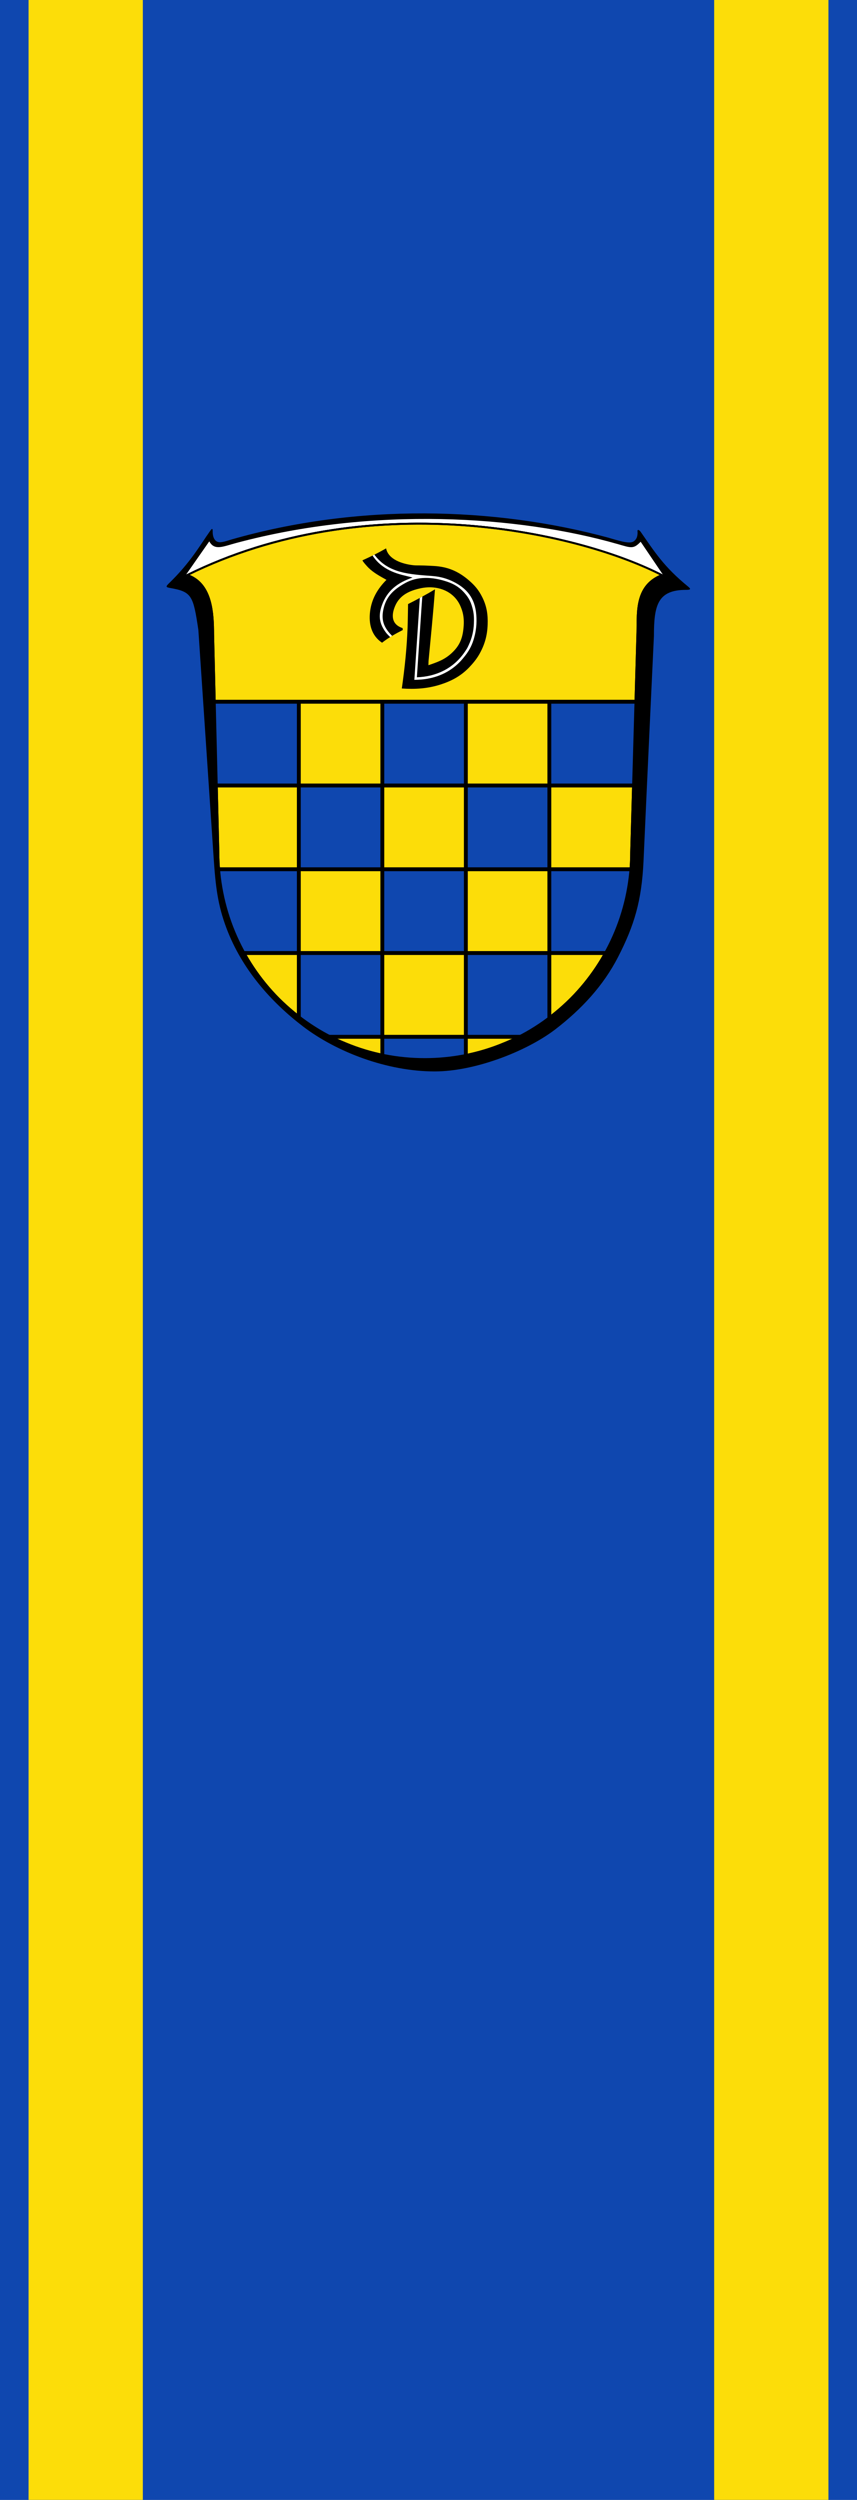 <?xml version="1.0" encoding="UTF-8" standalone="no"?>
<svg
   xmlns:dc="http://purl.org/dc/elements/1.1/"
   xmlns:cc="http://creativecommons.org/ns#"
   xmlns:rdf="http://www.w3.org/1999/02/22-rdf-syntax-ns#"
   xmlns:svg="http://www.w3.org/2000/svg"
   xmlns="http://www.w3.org/2000/svg"
   xmlns:sodipodi="http://sodipodi.sourceforge.net/DTD/sodipodi-0.dtd"
   xmlns:inkscape="http://www.inkscape.org/namespaces/inkscape"
   height="875"
   width="300"
   version="1.1"
   id="svg1051"
   sodipodi:docname="Banner Niederdorfelden.svg"
   inkscape:version="0.92.2 (5c3e80d, 2017-08-06)"
   inkscape:export-filename="C:\Users\Jan\Pictures\Zu den Flaggen\Main-Kinzig\Niederdorfelden\Banner Niederdorfelden.png"
   inkscape:export-xdpi="96"
   inkscape:export-ydpi="96">
  <rect width="100%" height="100%" fill="#808080" stroke="none"/>
  <defs
     id="defs1055">
    <style
       type="text/css"
       id="style21873">
   
    .str3 {stroke:#000000;stroke-width:20}
    .str2 {stroke:#000000;stroke-width:20;stroke-linejoin:round}
    .str4 {stroke:#000000;stroke-width:20;stroke-linecap:round;stroke-linejoin:round}
    .str1 {stroke:#000000;stroke-width:28}
    .fil0 {fill:none}
    .fil1 {fill:#000000}
    .fil3 {fill:#ed1c24}
    .fil2 {fill:#FFFFFF}
   
  </style>
  </defs>
  <sodipodi:namedview
     pagecolor="#ffffff"
     bordercolor="#666666"
     borderopacity="1"
     objecttolerance="10"
     gridtolerance="10"
     guidetolerance="10"
     inkscape:pageopacity="0"
     inkscape:pageshadow="2"
     inkscape:window-width="1366"
     inkscape:window-height="705"
     id="namedview1053"
     showgrid="false"
     inkscape:zoom="0.53942858"
     inkscape:cx="-371.8753"
     inkscape:cy="530.97671"
     inkscape:window-x="-8"
     inkscape:window-y="-8"
     inkscape:window-maximized="1"
     inkscape:current-layer="svg1051" />
  <g
     style="fill:#0f47af;fill-opacity:1"
     id="g186"
     transform="matrix(1.5,0,0,1,-75,1.7709961e-6)">
    <rect
       x="50"
       width="200"
       height="875"
       id="rect182"
       y="0"
       style="fill:#0f47af;fill-opacity:1" />
  </g>
  <g
     style="fill:#fcdd09;fill-opacity:1"
     id="g180"
     transform="matrix(0.8,0,0,1,10,0)">
    <rect
       width="50"
       height="875"
       id="rect176"
       x="0"
       y="0"
       style="fill:#fcdd09;fill-opacity:1;stroke-width:0.913" />
  </g>
  <rect
     x="250"
     width="40"
     height="875"
     id="rect178-4"
     y="1.7709961e-006"
     style="fill:#fcdd09;fill-opacity:1;stroke-width:0.816" />
  <g
     id="g760"
     transform="matrix(0.339,0,0,0.34,229.123,160.752)">
    <path
       id="path212"
       d="m -46.873,80.971 c 8.271,2.24 20.553,6.641 25.154,3.684 3.131,-2.006 4.307,-5.221 4.209,-9.586 -0.586,-3.75 1.713,-2.314 3.18,-0.387 14.684,21.029 23.98,35.984 48.939,56.33 3.426,2.789 2.449,3.426 -1.957,3.426 -29.363,0 -33.279,15.66 -33.279,47.471 0,0 -7.34,154.943 -10.766,232.463 -1.957,40.18 -9.395,65.336 -26.328,98.174 -15.223,29.463 -37.586,53.54 -65.041,74.583 -30.441,23.002 -83.443,43.066 -124.211,43.066 -49.381,0 -101.307,-20.064 -135.613,-46.004 -33.473,-25.446 -63.326,-59.019 -79.33,-101.157 -9.152,-24.176 -11.354,-43.164 -13.369,-73.066 l -15.779,-234.372 c -5.266,-35.285 -6.734,-39.201 -29.246,-43.115 -4.406,-0.785 -4.613,-1.371 -0.98,-4.895 22.617,-21.828 32.521,-40.053 42.09,-53.344 1.469,-2.076 3.043,-4.436 2.936,-0.031 -0.121,4.943 1.479,9.998 5.834,11.012 3.572,0.842 8.906,-1.311 13.752,-2.691 130.178,-37.194 271.125,-33.768 389.805,-1.606 v 0.029 z"
       inkscape:connector-curvature="0" />
    <path
       id="path214"
       d="m -459.773,84.504 c 5.33,9.807 14.039,5.363 27.449,1.771 141.289,-37.874 291.584,-28.341 394.406,1.063 13.703,3.91 16.199,5.328 23.588,-2.441 L 8.674,118.792 C -83.334,71.319 -299.355,26.979 -483.662,118.644 Z"
       style="fill:#ffffff"
       inkscape:connector-curvature="0" />
    <path
       id="path216"
       d="m -481.082,119.67 c 24.113,9.447 25.15,39.301 25.277,60.441 l 5.422,224.487 c 0,27.896 5.531,55.791 16.248,81.584 10.67,25.742 26.428,49.379 46.199,69.15 19.723,19.575 43.361,35.724 69.104,46.003 25.789,10.766 53.686,16.15 81.582,16.15 27.895,0 55.791,-5.385 81.584,-16.15 25.742,-10.279 49.379,-26.428 69.102,-46.003 19.773,-19.771 35.531,-43.408 46.201,-69.15 10.717,-25.793 16.246,-53.688 16.246,-81.584 l 6.363,-222.674 c 0.979,-21.094 -3.672,-50.557 24.469,-62.301 l 0.979,-0.344 C -84.458,72.303 -297.74,28.399 -482.193,119.035 Z"
       style="fill:#fcdd09;stroke:#000000;stroke-width:1.958;stroke-miterlimit:10"
       inkscape:connector-curvature="0" />
    <g
       id="g349"
       transform="translate(-505.706,52.406)">
      <path
         id="path345"
         d="m 333.38,117.921 c -0.422,11.206 -2.984,20.581 -8.748,30.629 -2.793,4.865 -6.598,9.439 -10.461,13.433 -8.373,8.658 -17.941,13.798 -29.287,17.451 -13.508,4.35 -26.516,5.055 -40.129,4.133 3.041,-21.327 5.186,-41.921 5.957,-62.966 0.293,-8.023 0.313,-15.998 0.494,-23.949 7.824,-3.851 19.996,-10.441 27.777,-15.144 -1.768,24.377 -4.322,49.059 -6.631,73.729 -0.057,1.463 -0.123,2.917 -0.123,4.379 9.176,-3.162 16.42,-5.557 23.834,-12.33 8.383,-7.657 11.377,-15.218 12.398,-26.078 0.598,-6.356 0.369,-12.134 -1.453,-17.869 -0.473,-1.489 -1.021,-2.891 -1.598,-4.256 -6.658,-15.842 -23.99,-22.326 -41.02,-18.725 -11.945,2.526 -21.91,7.154 -26.676,18.544 -3.857,9.215 -3.771,18.715 7.838,22.486 0.057,0.666 0.113,1.34 0.18,1.995 -6.688,3.354 -14.668,7.793 -21.395,13.071 -10.82,-7.219 -13.998,-19.179 -12.34,-32.271 1.646,-13.008 7.848,-23.408 16.9,-32.462 -6.992,-3.885 -13.293,-7.287 -18.543,-12.406 -1.17,-1.142 -6.441,-6.926 -6.195,-7.714 9.965,-4.494 15.861,-7.469 24.367,-12.274 2.186,11.182 16.232,16.008 27.959,17.327 4.432,0.499 4.469,-0.202 21.461,0.789 14.008,0.817 24.988,5.253 36.166,14.886 5.961,5.139 10.016,9.823 13.805,17.442 4.514,9.079 5.861,17.642 5.463,28.15 z"
         style="clip-rule:evenodd;fill-rule:evenodd"
         inkscape:connector-curvature="0" />
      <path
         id="path347"
         d="m 234.716,129.399 -2.008,1.23 c -1.4,-1.459 -3.051,-2.922 -4.244,-4.502 -6.928,-9.165 -8.119,-17.27 -4.396,-27.923 5.389,-15.422 16.369,-23.559 31.633,-28.787 -0.252,-0.238 -0.346,-0.219 -9.125,-2.368 -13.598,-3.328 -24.654,-9.101 -32.041,-20.296 l 1.916,-0.949 c 14.223,19.509 37.23,20.218 59.908,21.973 6.9,0.534 13.631,2.087 20.428,5.288 15.082,7.101 23.6,17.467 24.889,34.953 0.289,3.938 0.322,8.409 -0.18,12.762 -0.283,2.452 -0.67,4.894 -1.221,7.296 -1.902,8.32 -4.695,14.92 -10.275,21.939 -1.713,2.157 -3.445,4.257 -5.348,6.208 -10.537,10.816 -24.271,16.763 -39.658,18.109 -2.42,0.212 -4.855,0.241 -7.295,0.371 1.889,-28.207 5.629,-84.338 5.629,-84.338 l 2.682,-1.456 c -0.371,2.431 -0.346,2.269 -5.691,83.115 20.061,-0.668 37.82,-9.207 49.232,-25.836 2.826,-4.115 2.783,-4.168 4.379,-7.597 3.326,-7.144 4.922,-14.323 5.229,-21.638 0.1,-2.43 0.129,-4.873 0,-7.296 -0.246,-4.58 -1.164,-8.262 -2.43,-12.157 -1.766,-5.429 -4.508,-9.309 -8.027,-13.133 -5.24,-5.696 -11.039,-8.746 -17.748,-10.943 -14.375,-4.708 -29.744,-5.658 -42.92,1.71 -12.553,7.02 -20.209,14.576 -22.668,28.815 -1.785,10.332 1.502,17.605 9.35,25.45 z"
         style="fill:#ffffff"
         inkscape:connector-curvature="0" />
    </g>
    <path
       id="path351"
       d="m -367.3,422.066 v 86.24 h -56.11 c -3.99,-7.17 -7.58,-14.55 -10.72,-22.13 -8.48,-20.4 -13.69,-42.12 -15.511,-64.11 z"
       style="fill:#0f47af"
       inkscape:connector-curvature="0" />
    <path
       id="path353"
       d="m -24.851,422.066 c -1.819,21.99 -7.029,43.71 -15.51,64.11 -3.14,7.58 -6.729,14.96 -10.72,22.13 h -57.521 v -86.24 z"
       style="fill:#0f47af"
       inkscape:connector-curvature="0" />
    <path
       id="path355"
       d="m -108.601,508.306 v 66.17 c -10.06,7.639 -20.779,14.4 -32.02,20.059 h -54.21 v -86.229 z"
       style="fill:#0f47af"
       inkscape:connector-curvature="0" />
    <path
       id="path357"
       d="m -281.07,508.306 v 86.229 h -52.8 c -11.76,-5.92 -22.97,-13.059 -33.43,-21.139 v -65.09 z"
       style="fill:#0f47af"
       inkscape:connector-curvature="0" />
    <path
       id="path359"
       d="m -194.83,594.535 v 18.73 c -13.96,2.811 -28.19,4.221 -42.42,4.221 -14.71,0 -29.41,-1.52 -43.82,-4.51 v -18.441 z"
       style="fill:#0f47af"
       inkscape:connector-curvature="0" />
    <polygon
       id="polygon361"
       points="138.406,197.19 138.406,283.43 53.666,283.43 51.586,197.19 "
       style="fill:#0f47af"
       transform="translate(-505.706,52.406)" />
    <polygon
       id="polygon363"
       points="486.025,197.19 483.556,283.43 397.105,283.43 397.105,197.19 "
       style="fill:#0f47af"
       transform="translate(-505.706,52.406)" />
    <rect
       id="rect365"
       height="86.24"
       width="86.24"
       style="fill:#0f47af"
       y="249.596"
       x="-281.07" />
    <rect
       id="rect367"
       height="86.23"
       width="86.229"
       style="fill:#0f47af"
       y="335.836"
       x="-194.83" />
    <rect
       id="rect369"
       height="86.23"
       width="86.229"
       style="fill:#0f47af"
       y="335.836"
       x="-367.3" />
    <rect
       id="rect371"
       height="86.24"
       width="86.24"
       style="fill:#0f47af"
       y="422.066"
       x="-281.07" />
    <line
       id="line373"
       y2="594.541"
       x2="-333.875"
       y1="594.541"
       x1="-140.623"
       style="fill:none;stroke:#000000;stroke-width:4;stroke-linecap:square" />
    <line
       id="line375"
       y2="249.603"
       x2="-454.126"
       y1="249.603"
       x1="-19.687"
       style="fill:none;stroke:#000000;stroke-width:4" />
    <line
       id="line377"
       y2="335.837"
       x2="-452.043"
       y1="335.837"
       x1="-22.152"
       style="fill:none;stroke:#000000;stroke-width:4" />
    <line
       id="line379"
       y2="422.072"
       x2="-449.646"
       y1="422.072"
       x1="-24.853"
       style="fill:none;stroke:#000000;stroke-width:4" />
    <line
       id="line381"
       y2="508.306"
       x2="-423.411"
       y1="508.306"
       x1="-51.087"
       style="fill:none;stroke:#000000;stroke-width:4" />
    <line
       id="line383"
       y2="613.273"
       x2="-194.838"
       y1="249.603"
       x1="-194.838"
       style="fill:none;stroke:#000000;stroke-width:4" />
    <line
       id="line385"
       y2="612.978"
       x2="-281.071"
       y1="249.603"
       x1="-281.071"
       style="fill:none;stroke:#000000;stroke-width:4" />
    <g
       id="g391"
       transform="translate(-505.706,52.406)">
      <line
         id="line387"
         y2="197.197"
         x2="397.103"
         y1="523.607"
         x1="397.103"
         style="fill:none;stroke:#000000;stroke-width:4" />
      <line
         id="line389"
         y2="522.533"
         x2="138.4"
         y1="197.197"
         x1="138.4"
         style="fill:none;stroke:#000000;stroke-width:4" />
    </g>
    <path
       id="path393"
       d="m -481.082,119.67 c 24.113,9.447 25.15,39.301 25.277,60.441 l 5.422,224.487 c 0,27.896 5.531,55.791 16.248,81.584 10.67,25.742 26.428,49.379 46.199,69.15 19.723,19.575 43.361,35.724 69.104,46.003 25.789,10.766 53.686,16.15 81.582,16.15 27.895,0 55.791,-5.385 81.584,-16.15 25.742,-10.279 49.379,-26.428 69.102,-46.003 19.773,-19.771 35.531,-43.408 46.201,-69.15 10.717,-25.793 16.246,-53.688 16.246,-81.584 l 6.363,-222.674 c 0.979,-21.094 -3.672,-50.557 24.469,-62.301 l 0.979,-0.344 C -84.458,72.303 -297.74,28.399 -482.193,119.035 Z"
       style="fill:none;stroke:#000000;stroke-width:1.958;stroke-miterlimit:10"
       inkscape:connector-curvature="0" />
  </g>
</svg>
